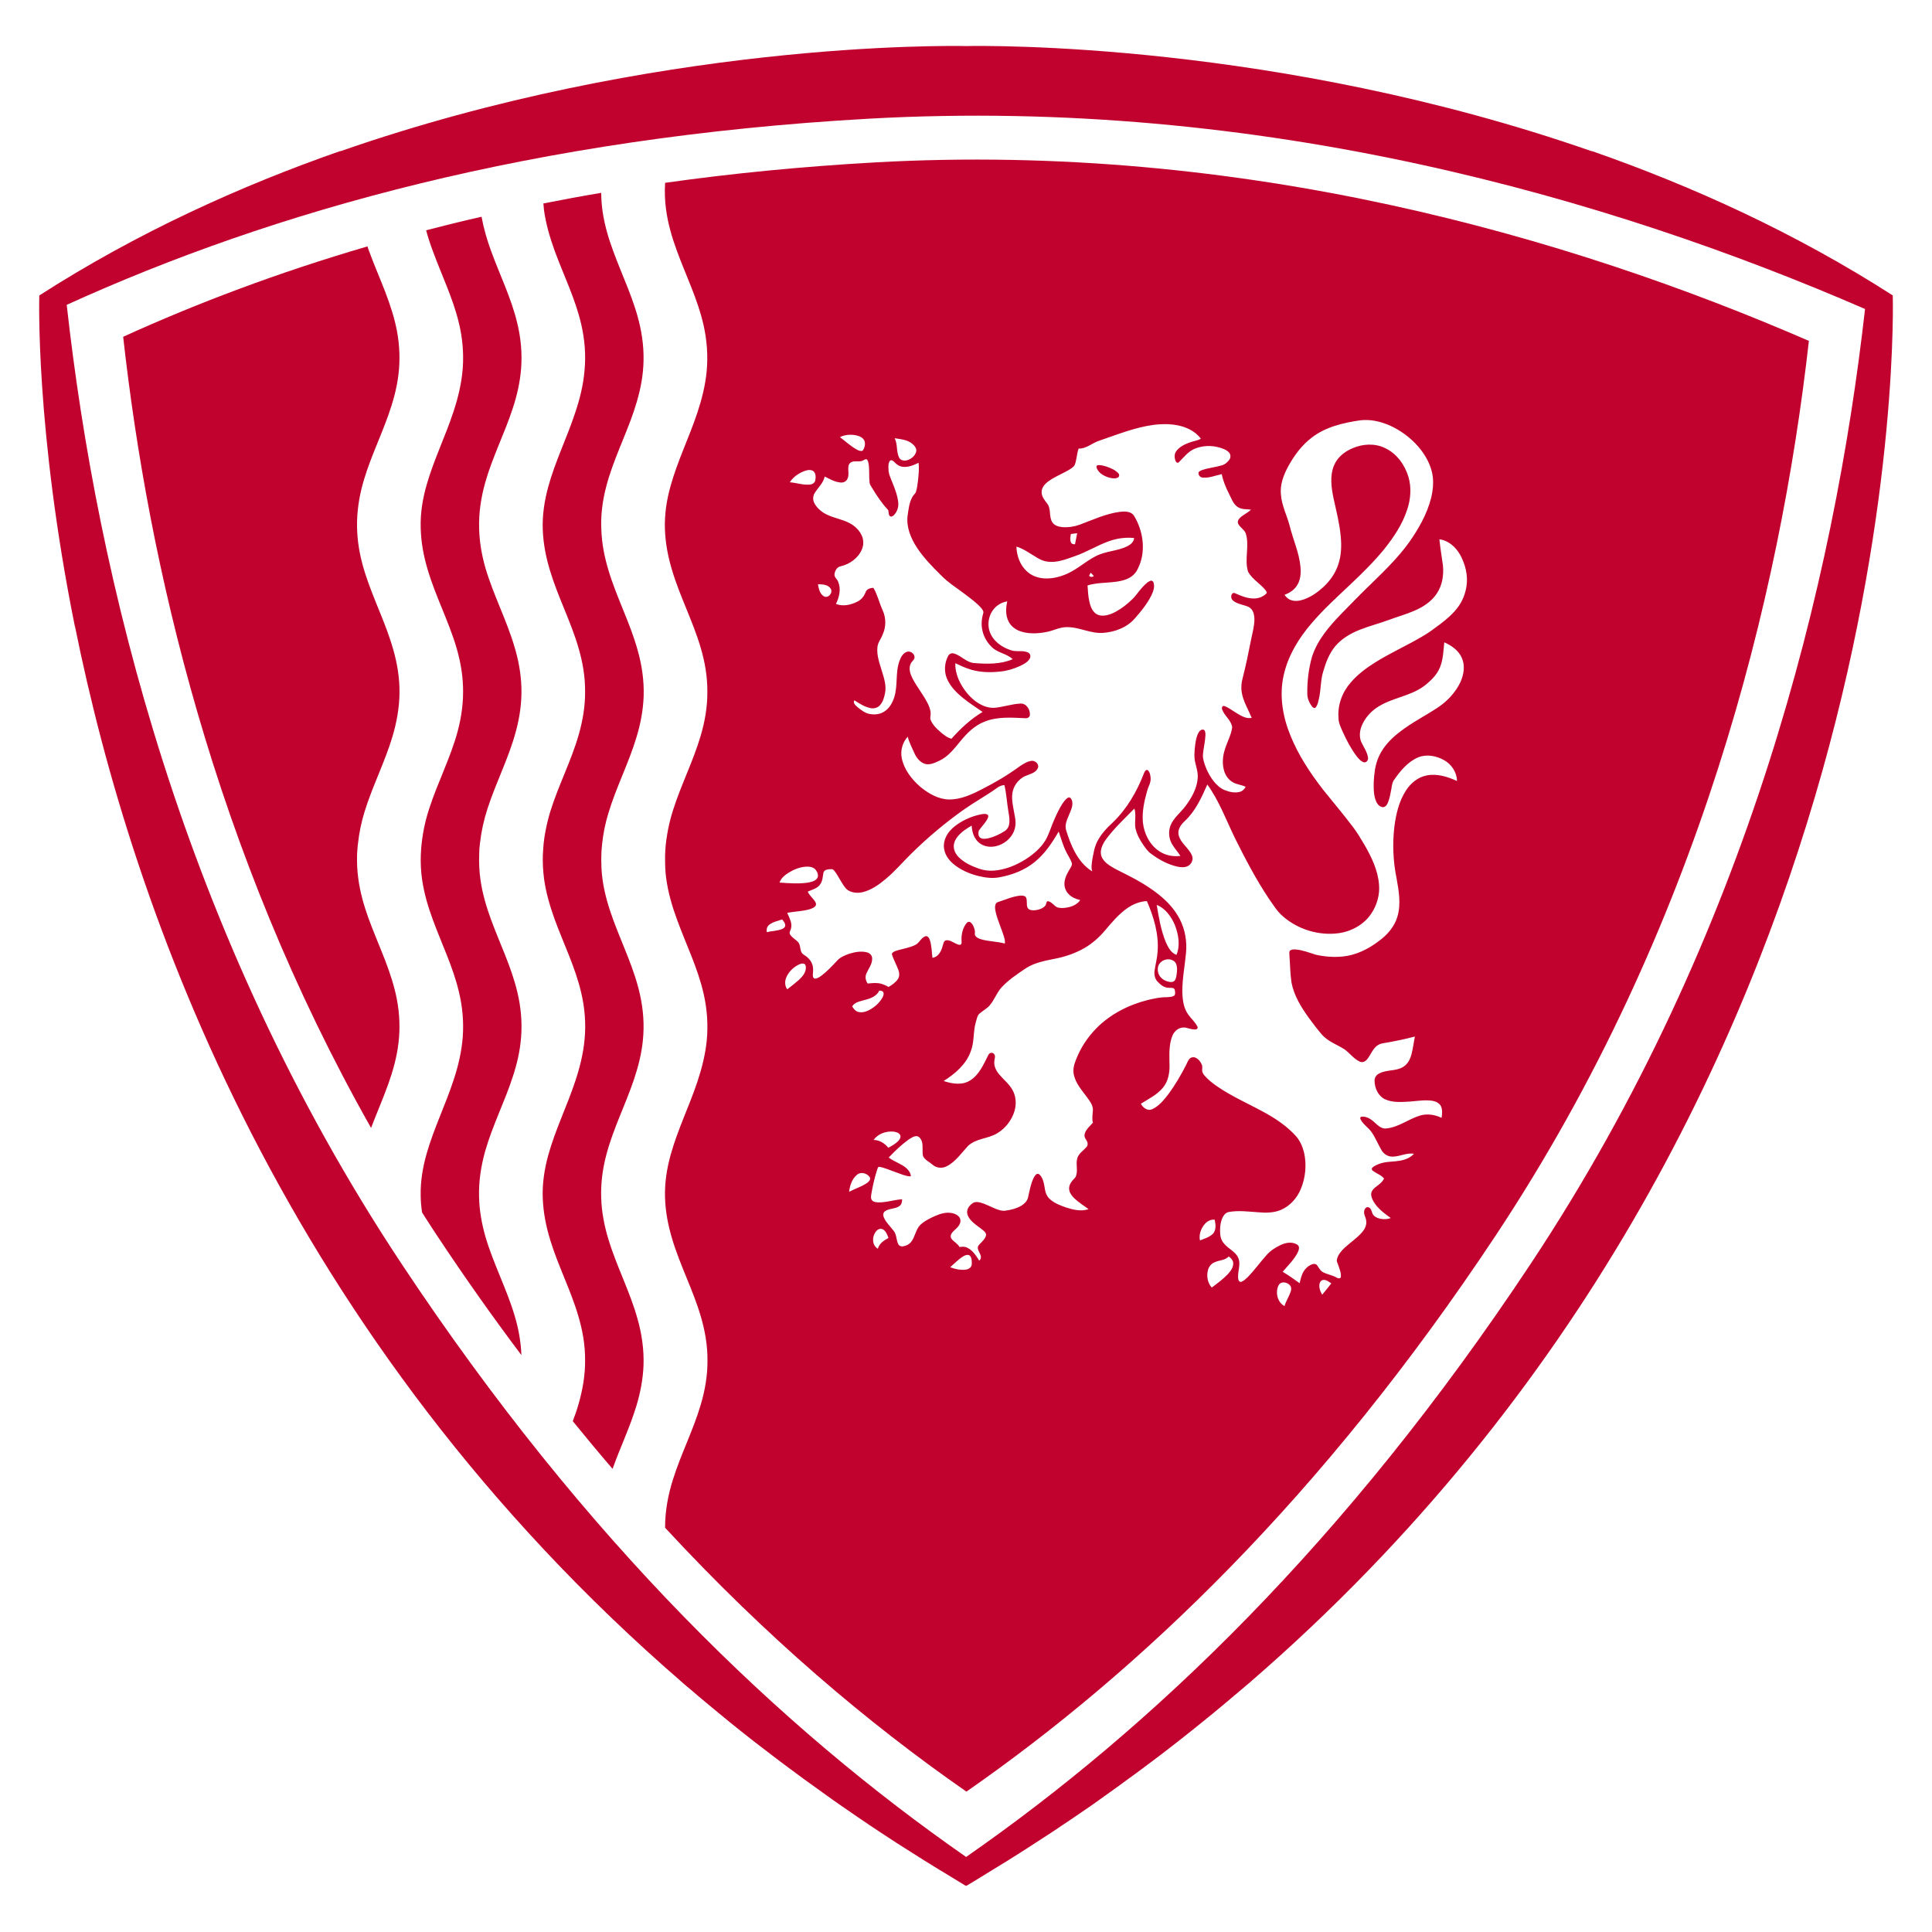 <?xml version="1.0" encoding="utf-8"?>
<!-- Generator: Adobe Illustrator 16.0.0, SVG Export Plug-In . SVG Version: 6.00 Build 0)  -->
<!DOCTYPE svg PUBLIC "-//W3C//DTD SVG 1.1//EN" "http://www.w3.org/Graphics/SVG/1.1/DTD/svg11.dtd">
<svg version="1.1" id="Calque_1" xmlns="http://www.w3.org/2000/svg" xmlns:xlink="http://www.w3.org/1999/xlink" x="0px" y="0px"
	 width="32px" height="32px" viewBox="0 0 32 32" enable-background="new 0 0 32 32" xml:space="preserve">
<g>
	<path fill="#C2022E" d="M31.35,4.893c-1.61-1.034-3.317-1.81-4.986-2.392c0,0.001,0,0.003,0,0.004
		C21.144,0.684,16.3,0.757,16.001,0.763c-0.299-0.006-5.143-0.079-10.363,1.742c0-0.001,0-0.002,0-0.004
		C3.969,3.083,2.262,3.859,0.652,4.893c0,0,0,0.001,0,0.003c0,0-0.001,0-0.001,0c0,0-0.07,2.212,0.589,5.479
		c0.001,0,0.001-0.001,0.002-0.001c0.963,4.774,3.484,11.803,10.055,17.489c0,0,0,0.001-0.001,0.001
		c0.042,0.037,0.087,0.072,0.13,0.109c0.091,0.079,0.183,0.157,0.275,0.233c0.071,0.059,0.142,0.119,0.214,0.177
		c0.116,0.097,0.233,0.191,0.352,0.286c0.073,0.059,0.148,0.118,0.223,0.176c0.091,0.07,0.183,0.141,0.275,0.211
		c0.105,0.081,0.212,0.161,0.32,0.241c0.079,0.059,0.158,0.117,0.237,0.175c0.122,0.089,0.246,0.178,0.37,0.266
		c0.079,0.057,0.158,0.114,0.239,0.169c0.094,0.065,0.188,0.13,0.283,0.195c0.117,0.079,0.235,0.16,0.354,0.238
		c0.096,0.063,0.192,0.126,0.289,0.189c0.08,0.051,0.16,0.102,0.24,0.152c0.144,0.092,0.29,0.184,0.437,0.273
		c0.071,0.043,0.143,0.087,0.216,0.131c0.078,0.048,0.154,0.095,0.234,0.143l0.018,0.008l0,0l0,0l0.017-0.008
		c0.079-0.046,0.153-0.093,0.229-0.139c0.075-0.046,0.149-0.092,0.224-0.138c0.145-0.087,0.288-0.176,0.43-0.267
		c0.081-0.053,0.164-0.104,0.244-0.157c0.098-0.063,0.193-0.125,0.289-0.188c0.117-0.079,0.233-0.157,0.35-0.235
		c0.097-0.065,0.192-0.132,0.289-0.198c0.079-0.056,0.158-0.111,0.237-0.169c0.124-0.088,0.247-0.176,0.368-0.266
		c0.081-0.059,0.161-0.116,0.239-0.175c0.105-0.079,0.211-0.158,0.314-0.236c0.095-0.073,0.188-0.145,0.282-0.218
		c0.073-0.058,0.146-0.116,0.218-0.173c0.121-0.096,0.24-0.193,0.359-0.29c0.068-0.057,0.136-0.112,0.202-0.168
		c0.104-0.087,0.208-0.175,0.311-0.262c0.033-0.03,0.068-0.058,0.103-0.086c0,0-0.001,0-0.001-0.001
		C31.777,18.284,31.35,4.893,31.35,4.893z M6.648,20.928C3.017,15.449,1.607,9.563,1.105,5.049
		c3.422-1.556,7.737-2.771,13.284-3.083c6.521-0.364,12.294,1.324,16.502,3.152c-0.509,4.504-1.922,10.359-5.535,15.81
		c-3.065,4.624-6.294,7.701-9.354,9.829C12.942,28.628,9.713,25.552,6.648,20.928z"/>
	<g>
		<path fill="#C2022E" d="M10.659,22.607c0.008-0.257-0.029-0.513-0.099-0.76c-0.125-0.454-0.348-0.872-0.483-1.322
			c-0.067-0.219-0.112-0.45-0.119-0.679c-0.009-0.241,0.022-0.481,0.083-0.712c0.112-0.431,0.316-0.83,0.458-1.25
			c0.071-0.211,0.127-0.429,0.149-0.652c0.026-0.251,0.008-0.506-0.047-0.754c-0.094-0.43-0.292-0.829-0.443-1.24
			c-0.078-0.212-0.143-0.431-0.176-0.655c-0.011-0.074-0.018-0.149-0.021-0.226c0,0,0,0,0,0c0-0.008,0-0.019,0-0.028
			c-0.002-0.052-0.003-0.103-0.001-0.154c0-0.042,0.003-0.082,0.006-0.123c0.002-0.021,0.004-0.042,0.006-0.063
			c0.017-0.174,0.052-0.347,0.103-0.514c0.129-0.433,0.339-0.835,0.468-1.267c0.067-0.22,0.11-0.448,0.118-0.679
			c0.008-0.256-0.029-0.511-0.099-0.758c-0.125-0.454-0.348-0.872-0.483-1.323c-0.067-0.22-0.112-0.448-0.119-0.678
			C9.948,8.531,9.98,8.29,10.041,8.059c0.112-0.431,0.316-0.829,0.458-1.249c0.071-0.212,0.127-0.43,0.149-0.652
			c0.026-0.253,0.008-0.507-0.047-0.755c-0.094-0.431-0.292-0.828-0.443-1.241c-0.078-0.21-0.143-0.429-0.176-0.652
			C9.966,3.404,9.959,3.298,9.958,3.194C9.634,3.248,9.314,3.308,9,3.37c0.003,0.037,0.006,0.073,0.01,0.108
			c0.031,0.229,0.097,0.453,0.174,0.668c0.149,0.408,0.345,0.8,0.443,1.226c0.058,0.249,0.079,0.507,0.055,0.76
			C9.662,6.375,9.603,6.612,9.525,6.841C9.39,7.251,9.197,7.64,9.082,8.057C9.018,8.291,8.98,8.534,8.99,8.777
			c0.009,0.234,0.055,0.465,0.124,0.687c0.13,0.429,0.34,0.829,0.465,1.258c0.071,0.238,0.114,0.485,0.112,0.733
			c0.002,0.244-0.04,0.486-0.107,0.719c-0.126,0.438-0.339,0.842-0.472,1.276c-0.037,0.122-0.066,0.25-0.088,0.376l0,0
			c-0.008,0.05-0.015,0.1-0.02,0.149C9.002,14.003,9,14.027,8.998,14.053c-0.003,0.037-0.005,0.073-0.007,0.111
			c-0.001,0.063-0.001,0.129,0.002,0.194l0,0c0.004,0.064,0.01,0.132,0.018,0.197c0.031,0.228,0.097,0.451,0.174,0.667
			c0.149,0.408,0.345,0.801,0.443,1.227c0.058,0.248,0.079,0.506,0.055,0.76c-0.021,0.242-0.081,0.478-0.158,0.708
			c-0.136,0.409-0.329,0.799-0.444,1.215c-0.064,0.233-0.102,0.479-0.091,0.721c0.009,0.233,0.055,0.463,0.124,0.687
			c0.13,0.428,0.34,0.829,0.465,1.259c0.071,0.237,0.114,0.483,0.112,0.732c0.002,0.245-0.04,0.486-0.107,0.719
			c-0.027,0.099-0.061,0.194-0.097,0.289c0.22,0.271,0.439,0.534,0.659,0.79c0.125-0.351,0.287-0.687,0.395-1.044
			C10.607,23.065,10.651,22.837,10.659,22.607z"/>
		<path fill="#C2022E" d="M6.6,17.276c0.029-0.239,0.019-0.481-0.025-0.716c-0.042-0.221-0.112-0.435-0.193-0.646
			c-0.092-0.24-0.196-0.475-0.283-0.717c-0.075-0.21-0.136-0.427-0.165-0.648c-0.018-0.128-0.023-0.259-0.02-0.388
			c0.001-0.036,0.004-0.073,0.007-0.108C5.923,14.027,5.925,14,5.929,13.975c0.019-0.179,0.056-0.357,0.109-0.529
			c0.13-0.424,0.334-0.817,0.461-1.241c0.071-0.237,0.116-0.484,0.118-0.733c0.002-0.239-0.036-0.477-0.102-0.708
			C6.394,10.331,6.185,9.928,6.049,9.5C5.978,9.279,5.929,9.05,5.917,8.817c-0.014-0.242,0.013-0.484,0.07-0.718
			C6.09,7.677,6.287,7.285,6.432,6.876C6.51,6.657,6.573,6.431,6.6,6.2c0.029-0.238,0.019-0.481-0.025-0.717
			C6.533,5.262,6.462,5.048,6.382,4.838C6.29,4.599,6.186,4.362,6.099,4.121c-0.004-0.014-0.008-0.026-0.012-0.04
			C4.604,4.514,3.261,5.023,2.04,5.578c0.417,3.747,1.501,8.499,4.106,13.104c0.093-0.244,0.198-0.483,0.286-0.729
			C6.51,17.733,6.573,17.508,6.6,17.276z"/>
		<path fill="#C2022E" d="M8.042,20.489c-0.062-0.215-0.102-0.438-0.107-0.659c-0.008-0.256,0.031-0.513,0.1-0.759
			c0.119-0.422,0.321-0.814,0.457-1.233c0.071-0.214,0.122-0.433,0.139-0.658c0.02-0.254-0.004-0.509-0.064-0.755
			c-0.099-0.415-0.29-0.799-0.435-1.197c-0.078-0.212-0.142-0.431-0.174-0.656c-0.01-0.071-0.017-0.142-0.02-0.214
			c0-0.001,0-0.002,0-0.004c-0.003-0.065-0.004-0.13-0.001-0.197c0-0.035,0.002-0.07,0.004-0.106
			c0.003-0.028,0.006-0.059,0.009-0.087c0.022-0.194,0.064-0.384,0.124-0.568c0.138-0.43,0.349-0.833,0.467-1.269
			c0.067-0.242,0.103-0.492,0.095-0.743c-0.007-0.228-0.049-0.455-0.115-0.673C8.39,10.268,8.173,9.856,8.042,9.413
			C7.98,9.198,7.941,8.977,7.936,8.754c-0.008-0.256,0.031-0.512,0.1-0.758c0.119-0.423,0.321-0.816,0.457-1.233
			C8.563,6.55,8.614,6.329,8.631,6.105c0.02-0.254-0.004-0.509-0.064-0.755c-0.099-0.415-0.29-0.799-0.435-1.198
			C8.065,3.969,8.011,3.781,7.976,3.59C7.664,3.66,7.358,3.736,7.058,3.814c0.031,0.115,0.068,0.231,0.111,0.344
			C7.313,4.552,7.5,4.933,7.599,5.343c0.06,0.245,0.084,0.498,0.066,0.75C7.647,6.339,7.59,6.579,7.513,6.812
			C7.38,7.221,7.188,7.608,7.069,8.022C7.001,8.255,6.961,8.498,6.968,8.741c0.005,0.236,0.048,0.47,0.116,0.695
			c0.13,0.44,0.346,0.85,0.476,1.29c0.061,0.209,0.102,0.427,0.109,0.647c0.009,0.248-0.024,0.497-0.088,0.737
			c-0.118,0.44-0.331,0.847-0.471,1.28c-0.047,0.142-0.083,0.288-0.107,0.436h0.001c-0.008,0.044-0.014,0.09-0.019,0.136
			c-0.004,0.028-0.007,0.059-0.009,0.089c-0.002,0.035-0.005,0.068-0.006,0.103c-0.002,0.067-0.003,0.135,0.001,0.204
			c0.004,0.07,0.009,0.139,0.02,0.209c0.033,0.228,0.098,0.45,0.178,0.666c0.144,0.395,0.332,0.776,0.43,1.187
			c0.06,0.244,0.084,0.498,0.066,0.75c-0.018,0.245-0.075,0.487-0.152,0.718c-0.133,0.409-0.325,0.796-0.444,1.211
			c-0.067,0.232-0.108,0.476-0.101,0.718c0.001,0.09,0.01,0.178,0.023,0.266c0.08,0.126,0.162,0.252,0.244,0.377
			c0.463,0.699,0.93,1.359,1.401,1.985c-0.008-0.224-0.049-0.445-0.114-0.66C8.39,21.345,8.173,20.932,8.042,20.489z"/>
		<path fill="#C2022E" d="M18.329,7.729c-0.049-0.014-0.102-0.033-0.153-0.022c-0.025,0.009-0.012,0.04-0.006,0.058
			c0.039,0.081,0.127,0.125,0.209,0.148c0.045,0.01,0.097,0.02,0.139-0.005c0.026-0.017,0.023-0.053,0.003-0.071
			C18.47,7.782,18.398,7.753,18.329,7.729z"/>
		<path fill="#C2022E" d="M14.49,2.69c-1.22,0.069-2.376,0.183-3.474,0.338c-0.008,0.147-0.005,0.295,0.016,0.441
			c0.031,0.235,0.098,0.465,0.18,0.687c0.149,0.409,0.345,0.802,0.441,1.229c0.057,0.252,0.076,0.513,0.051,0.771
			c-0.023,0.233-0.081,0.461-0.155,0.684c-0.136,0.407-0.327,0.795-0.442,1.208c-0.065,0.232-0.102,0.471-0.094,0.711
			c0.007,0.233,0.051,0.462,0.118,0.684c0.131,0.439,0.346,0.847,0.475,1.286c0.069,0.235,0.112,0.479,0.11,0.727
			c0.002,0.247-0.04,0.491-0.11,0.728c-0.124,0.424-0.328,0.819-0.46,1.24c-0.042,0.13-0.074,0.267-0.097,0.404c0,0,0,0,0.001,0
			c-0.021,0.113-0.031,0.226-0.034,0.341c0,0.02,0,0.04,0,0.06c0,0.106,0.003,0.212,0.018,0.316c0.031,0.236,0.098,0.465,0.18,0.688
			c0.149,0.409,0.345,0.803,0.441,1.23c0.057,0.251,0.076,0.512,0.051,0.77c-0.023,0.231-0.081,0.461-0.155,0.684
			c-0.136,0.406-0.327,0.794-0.442,1.207c-0.065,0.232-0.102,0.472-0.094,0.713c0.007,0.231,0.051,0.461,0.118,0.683
			c0.131,0.439,0.346,0.846,0.475,1.286c0.069,0.235,0.112,0.48,0.11,0.726c0.002,0.247-0.04,0.492-0.11,0.729
			c-0.124,0.424-0.328,0.818-0.46,1.239c-0.083,0.26-0.133,0.53-0.132,0.804c1.676,1.813,3.358,3.236,4.991,4.371
			c2.868-1.996,5.894-4.879,8.767-9.212c3.386-5.109,4.71-10.595,5.187-14.817C26.011,3.931,20.601,2.348,14.49,2.69z M17.135,9.211
			c0.063,0.041,0.131,0.08,0.207,0.09c0.16,0.026,0.315-0.038,0.463-0.09c0.196-0.067,0.373-0.181,0.569-0.249
			c0.131-0.046,0.271-0.065,0.41-0.051c-0.003,0.059-0.05,0.103-0.098,0.129c-0.171,0.092-0.376,0.083-0.546,0.177
			c-0.16,0.083-0.294,0.208-0.459,0.283c-0.12,0.055-0.252,0.088-0.386,0.08c-0.103-0.006-0.206-0.043-0.282-0.113
			c-0.117-0.102-0.173-0.26-0.178-0.413C16.945,9.084,17.038,9.155,17.135,9.211z M17.737,8.845
			c0.034-0.006,0.068-0.009,0.104-0.013c-0.012,0.061-0.022,0.122-0.036,0.183c-0.026,0-0.056-0.004-0.066-0.03
			C17.719,8.94,17.729,8.891,17.737,8.845z M18.117,9.544c-0.025,0.015-0.057,0.017-0.077-0.007
			c0.007-0.017,0.015-0.035,0.025-0.051C18.085,9.505,18.104,9.522,18.117,9.544z M16.542,10.015
			c0.042-0.029,0.091-0.045,0.141-0.055c-0.024,0.111-0.031,0.231,0.023,0.335c0.042,0.086,0.129,0.144,0.22,0.169
			c0.139,0.04,0.285,0.029,0.424,0c0.102-0.021,0.197-0.073,0.303-0.076c0.209-0.01,0.4,0.107,0.61,0.095
			c0.202-0.013,0.41-0.09,0.542-0.25c0.1-0.113,0.195-0.232,0.264-0.368c0.03-0.064,0.06-0.138,0.039-0.209
			c-0.005-0.026-0.031-0.048-0.058-0.034c-0.053,0.021-0.091,0.066-0.13,0.107c-0.061,0.065-0.107,0.143-0.173,0.203
			c-0.076,0.074-0.16,0.139-0.252,0.192c-0.064,0.036-0.135,0.067-0.211,0.072c-0.056,0.005-0.116-0.009-0.155-0.051
			c-0.051-0.05-0.073-0.121-0.087-0.188c-0.02-0.086-0.022-0.174-0.029-0.26c0.208-0.067,0.435-0.025,0.641-0.102
			c0.083-0.031,0.155-0.092,0.192-0.175c0.14-0.276,0.094-0.62-0.064-0.879c-0.05-0.074-0.15-0.072-0.229-0.064
			c-0.234,0.03-0.449,0.131-0.668,0.213c-0.092,0.033-0.191,0.048-0.288,0.041c-0.063-0.006-0.134-0.026-0.169-0.083
			c-0.057-0.093-0.015-0.216-0.081-0.305c-0.042-0.054-0.09-0.111-0.094-0.181c-0.006-0.072,0.041-0.134,0.094-0.176
			c0.101-0.08,0.221-0.127,0.332-0.188c0.043-0.026,0.091-0.05,0.12-0.093c0.036-0.088,0.034-0.186,0.066-0.275
			c0.125,0.005,0.223-0.091,0.337-0.129c0.301-0.102,0.597-0.224,0.913-0.265c0.201-0.023,0.417-0.016,0.599,0.082
			c0.069,0.036,0.13,0.086,0.176,0.148c-0.06,0.036-0.136,0.041-0.2,0.068c-0.078,0.029-0.156,0.07-0.207,0.138
			c-0.036,0.047-0.033,0.112-0.01,0.166c0.006,0.019,0.033,0.038,0.051,0.019c0.08-0.078,0.151-0.174,0.256-0.221
			c0.132-0.057,0.283-0.063,0.42-0.023c0.057,0.018,0.119,0.038,0.159,0.085c0.026,0.03,0.027,0.078,0.006,0.111
			c-0.032,0.048-0.079,0.087-0.134,0.1c-0.104,0.031-0.211,0.04-0.313,0.074c-0.026,0.01-0.056,0.019-0.067,0.044
			c-0.006,0.045,0.031,0.084,0.076,0.084c0.105,0.008,0.205-0.036,0.309-0.058c0.021,0.11,0.065,0.216,0.116,0.317
			c0.041,0.078,0.068,0.17,0.143,0.224c0.064,0.047,0.148,0.038,0.225,0.047c-0.057,0.06-0.141,0.087-0.194,0.149
			c-0.021,0.023-0.032,0.06-0.016,0.088c0.03,0.059,0.098,0.092,0.123,0.155C20.7,9.04,20.607,9.263,20.672,9.47
			c0.071,0.128,0.209,0.2,0.296,0.314c0.008,0.014,0.021,0.033,0.007,0.046c-0.053,0.054-0.13,0.083-0.205,0.083
			c-0.106,0.001-0.208-0.04-0.304-0.083c-0.015-0.007-0.033-0.015-0.049-0.003c-0.034,0.027-0.031,0.088,0.002,0.117
			c0.045,0.041,0.106,0.058,0.163,0.075c0.049,0.015,0.104,0.026,0.141,0.066c0.041,0.043,0.051,0.105,0.054,0.163
			c0.001,0.124-0.035,0.24-0.058,0.36c-0.041,0.208-0.083,0.412-0.135,0.617c-0.022,0.078-0.03,0.158-0.018,0.238
			c0.024,0.153,0.108,0.285,0.166,0.427c-0.089,0.019-0.17-0.031-0.244-0.075c-0.069-0.04-0.133-0.094-0.21-0.121
			c-0.033-0.011-0.047,0.031-0.036,0.056c0.038,0.109,0.152,0.178,0.167,0.297c-0.018,0.132-0.088,0.25-0.125,0.378
			c-0.035,0.113-0.043,0.238-0.005,0.354c0.024,0.074,0.074,0.141,0.143,0.179c0.065,0.037,0.144,0.041,0.21,0.074
			c-0.019,0.039-0.052,0.071-0.094,0.083c-0.084,0.023-0.174,0.004-0.254-0.029c-0.072-0.027-0.129-0.084-0.178-0.142
			c-0.074-0.093-0.128-0.201-0.162-0.315c-0.013-0.045-0.025-0.092-0.019-0.139c0.01-0.104,0.036-0.207,0.041-0.312
			c0-0.03,0-0.064-0.021-0.087c-0.035-0.02-0.073,0.008-0.09,0.038c-0.039,0.065-0.05,0.142-0.06,0.216
			c-0.011,0.094-0.021,0.193,0.003,0.289c0.02,0.085,0.049,0.174,0.039,0.264c-0.015,0.167-0.101,0.316-0.197,0.447
			c-0.083,0.114-0.204,0.2-0.255,0.334c-0.035,0.096-0.025,0.21,0.026,0.299c0.04,0.072,0.098,0.13,0.14,0.199
			c-0.121,0.015-0.248-0.009-0.35-0.078c-0.159-0.105-0.252-0.292-0.271-0.478c-0.016-0.176,0.022-0.351,0.07-0.519
			c0.018-0.072,0.065-0.139,0.058-0.216c-0.004-0.045-0.011-0.096-0.046-0.129c-0.034-0.019-0.055,0.027-0.065,0.052
			c-0.116,0.301-0.281,0.588-0.516,0.814c-0.098,0.09-0.192,0.19-0.255,0.311c-0.05,0.096-0.065,0.202-0.085,0.309
			c-0.007,0.062-0.022,0.128,0,0.19c-0.126-0.076-0.219-0.194-0.288-0.321c-0.063-0.116-0.108-0.241-0.146-0.367
			c-0.009-0.032-0.009-0.068-0.002-0.103c0.021-0.101,0.081-0.188,0.103-0.288c0.009-0.047,0.006-0.1-0.027-0.136
			c-0.016-0.018-0.041-0.009-0.057,0.004c-0.033,0.026-0.059,0.062-0.082,0.097c-0.049,0.079-0.09,0.164-0.127,0.249
			c-0.053,0.116-0.085,0.24-0.149,0.35c-0.081,0.132-0.201,0.233-0.329,0.315c-0.158,0.099-0.337,0.173-0.524,0.187
			c-0.087,0.007-0.173-0.005-0.253-0.034c-0.111-0.039-0.222-0.089-0.31-0.169c-0.053-0.047-0.097-0.11-0.102-0.185
			c-0.005-0.065,0.024-0.128,0.065-0.178c0.063-0.076,0.146-0.131,0.231-0.179c0.005,0.092,0.031,0.19,0.097,0.26
			c0.065,0.07,0.166,0.099,0.26,0.088c0.168-0.019,0.324-0.146,0.361-0.313c0.025-0.104-0.009-0.207-0.025-0.309
			c-0.021-0.113-0.041-0.232,0.002-0.342c0.039-0.1,0.122-0.184,0.225-0.218c0.066-0.026,0.148-0.049,0.177-0.121
			c0.025-0.064-0.045-0.125-0.106-0.118c-0.07,0.008-0.13,0.049-0.189,0.086c-0.198,0.145-0.408,0.271-0.627,0.381
			c-0.171,0.089-0.353,0.174-0.549,0.173c-0.18-0.004-0.342-0.099-0.477-0.21c-0.144-0.125-0.269-0.286-0.307-0.475
			c-0.026-0.127,0.013-0.262,0.099-0.355c0.023,0.094,0.07,0.183,0.11,0.272c0.034,0.078,0.093,0.153,0.178,0.179
			c0.083,0.022,0.166-0.021,0.24-0.055c0.145-0.069,0.243-0.199,0.343-0.32c0.11-0.135,0.239-0.265,0.406-0.327
			c0.214-0.085,0.448-0.065,0.672-0.055c0.033,0.004,0.069-0.016,0.074-0.052c0.008-0.087-0.055-0.193-0.151-0.191
			c-0.15,0.006-0.294,0.06-0.444,0.071c-0.176,0.003-0.331-0.108-0.44-0.237c-0.117-0.141-0.205-0.316-0.2-0.502
			c0.087,0.041,0.173,0.081,0.265,0.108c0.157,0.045,0.324,0.048,0.485,0.029c0.113-0.011,0.225-0.046,0.328-0.094
			c0.057-0.028,0.117-0.059,0.152-0.114c0.022-0.034,0.017-0.084-0.021-0.104c-0.092-0.047-0.197-0.006-0.291-0.041
			c-0.153-0.05-0.301-0.157-0.351-0.315C16.339,10.296,16.399,10.105,16.542,10.015z M15.11,7.35
			c0.038,0.033,0.079,0.08,0.064,0.133c-0.017,0.063-0.072,0.111-0.131,0.134c-0.052,0.021-0.124,0.017-0.151-0.038
			c-0.05-0.101-0.021-0.221-0.074-0.321C14.918,7.275,15.029,7.282,15.11,7.35z M14.182,7.211c0.053,0.011,0.111,0.037,0.135,0.088
			c0.021,0.054,0.005,0.117-0.028,0.164c-0.029,0.016-0.062,0-0.089-0.012c-0.105-0.056-0.193-0.139-0.288-0.211
			C13.994,7.199,14.092,7.192,14.182,7.211z M13.922,7.992c0.046,0.005,0.095-0.016,0.114-0.061c0.036-0.07,0-0.151,0.021-0.225
			c0.012-0.037,0.048-0.061,0.087-0.063c0.052-0.006,0.112,0.009,0.16-0.021c0.017-0.008,0.039-0.027,0.057-0.009
			c0.017,0.02,0.021,0.045,0.026,0.069c0.016,0.104,0.004,0.209,0.016,0.313c0.002,0.028,0.02,0.05,0.034,0.074
			c0.076,0.128,0.159,0.253,0.259,0.363c0.036,0.027,0.009,0.083,0.042,0.115c0.02,0.021,0.051,0.002,0.067-0.014
			c0.055-0.056,0.083-0.138,0.072-0.216c-0.012-0.112-0.054-0.219-0.096-0.324c-0.027-0.071-0.064-0.141-0.065-0.219
			c-0.001-0.047-0.006-0.099,0.022-0.14c0.025-0.027,0.059,0.003,0.079,0.022c0.036,0.041,0.085,0.071,0.139,0.076
			c0.091,0.01,0.178-0.028,0.259-0.067c0.011,0.097,0,0.192-0.009,0.287c-0.008,0.065-0.016,0.132-0.035,0.194
			c-0.01,0.033-0.042,0.051-0.058,0.083c-0.054,0.094-0.064,0.204-0.08,0.309c-0.025,0.19,0.052,0.377,0.156,0.535
			c0.111,0.168,0.253,0.313,0.397,0.455c0.122,0.127,0.273,0.217,0.411,0.324c0.088,0.067,0.178,0.133,0.252,0.215
			c0.021,0.026,0.05,0.06,0.035,0.096c-0.027,0.092-0.034,0.191-0.011,0.286c0.024,0.108,0.086,0.206,0.166,0.28
			c0.098,0.087,0.239,0.099,0.335,0.189c-0.199,0.086-0.421,0.081-0.631,0.065c-0.134-0.006-0.221-0.126-0.346-0.16
			c-0.037-0.011-0.076,0.009-0.093,0.042c-0.061,0.115-0.069,0.254-0.021,0.373c0.058,0.137,0.167,0.243,0.28,0.333
			c0.1,0.08,0.207,0.148,0.312,0.221c-0.197,0.117-0.364,0.274-0.516,0.444c-0.074-0.02-0.133-0.069-0.189-0.118
			c-0.062-0.054-0.121-0.113-0.154-0.19c-0.018-0.036,0.001-0.076-0.001-0.114c-0.004-0.066-0.03-0.13-0.062-0.188
			c-0.072-0.135-0.17-0.255-0.24-0.391c-0.036-0.072-0.066-0.16-0.031-0.237c0.013-0.036,0.049-0.058,0.063-0.093
			c0.018-0.068-0.061-0.131-0.124-0.109c-0.063,0.021-0.098,0.084-0.12,0.144c-0.075,0.195-0.026,0.412-0.09,0.61
			c-0.029,0.09-0.078,0.178-0.158,0.231c-0.067,0.047-0.153,0.06-0.232,0.047c-0.087-0.009-0.159-0.067-0.224-0.121
			c-0.029-0.026-0.074-0.067-0.045-0.107c0.081,0.052,0.163,0.105,0.258,0.127c0.056,0.014,0.118,0.001,0.159-0.04
			c0.053-0.054,0.074-0.128,0.089-0.201c0.027-0.125-0.014-0.25-0.05-0.368c-0.039-0.131-0.09-0.262-0.075-0.4
			c0.007-0.078,0.062-0.139,0.087-0.209c0.056-0.124,0.058-0.268,0.003-0.392c-0.058-0.124-0.086-0.261-0.156-0.38
			c-0.053,0-0.113,0.019-0.131,0.074c-0.026,0.069-0.076,0.129-0.144,0.158c-0.105,0.052-0.233,0.079-0.346,0.034
			c0.056-0.111,0.087-0.25,0.036-0.368c-0.015-0.045-0.068-0.073-0.06-0.126c0.007-0.055,0.041-0.117,0.099-0.129
			c0.152-0.034,0.294-0.135,0.355-0.281c0.03-0.071,0.03-0.154,0-0.223c-0.04-0.091-0.115-0.164-0.201-0.21
			c-0.125-0.067-0.269-0.085-0.394-0.15c-0.08-0.041-0.152-0.104-0.194-0.185c-0.026-0.05-0.024-0.113,0.005-0.162
			c0.056-0.092,0.144-0.166,0.168-0.276C13.744,7.935,13.828,7.984,13.922,7.992z M13.648,9.878c-0.071-0.04-0.087-0.129-0.1-0.201
			c0.073,0.002,0.163,0.003,0.209,0.07C13.803,9.813,13.722,9.916,13.648,9.878z M13.313,7.806c0.049-0.019,0.11-0.035,0.158-0.003
			c0.044,0.036,0.042,0.1,0.033,0.149c-0.006,0.045-0.049,0.071-0.091,0.074c-0.113,0.011-0.22-0.03-0.331-0.038
			C13.135,7.904,13.22,7.843,13.313,7.806z M13.06,14.456c0.086-0.054,0.183-0.093,0.285-0.101c0.059-0.004,0.128,0.004,0.168,0.055
			c0.029,0.039,0.052,0.098,0.019,0.142c-0.041,0.048-0.106,0.059-0.165,0.069c-0.151,0.02-0.304,0.008-0.455-0.003
			C12.936,14.544,12.999,14.495,13.06,14.456z M12.95,15.389c-0.08,0.032-0.168,0.029-0.249,0.051
			c-0.008-0.04-0.001-0.086,0.031-0.115c0.062-0.056,0.146-0.069,0.223-0.096c0.024,0.03,0.053,0.062,0.051,0.102
			C13.003,15.36,12.975,15.38,12.95,15.389z M13.347,16.041c-0.006,0.08-0.063,0.141-0.119,0.193
			c-0.061,0.054-0.125,0.103-0.189,0.152c-0.042-0.057-0.043-0.136-0.014-0.2c0.037-0.085,0.105-0.156,0.188-0.2
			c0.032-0.018,0.072-0.036,0.108-0.021C13.348,15.979,13.348,16.013,13.347,16.041z M13.607,16.159
			c-0.032,0.023-0.067,0.049-0.107,0.05c-0.033-0.001-0.039-0.042-0.037-0.068c0.006-0.058,0.011-0.119-0.012-0.175
			c-0.024-0.068-0.081-0.119-0.142-0.156c-0.072-0.045-0.037-0.15-0.092-0.208c-0.041-0.044-0.099-0.072-0.131-0.124
			c-0.022-0.035,0.012-0.07,0.017-0.105c0.021-0.09-0.031-0.173-0.064-0.254c0.125-0.024,0.255-0.024,0.378-0.061
			c0.033-0.013,0.07-0.024,0.091-0.054c0.014-0.021,0.007-0.046-0.004-0.065c-0.035-0.061-0.098-0.104-0.125-0.171
			c0.073-0.034,0.164-0.051,0.21-0.127c0.037-0.056,0.038-0.124,0.05-0.187c0.014-0.055,0.083-0.056,0.128-0.058
			c0.025-0.005,0.044,0.016,0.058,0.034c0.07,0.093,0.115,0.206,0.193,0.294c0.072,0.064,0.179,0.074,0.271,0.053
			c0.145-0.036,0.27-0.125,0.382-0.219c0.155-0.129,0.284-0.283,0.428-0.424c0.27-0.265,0.561-0.51,0.87-0.728
			c0.18-0.126,0.372-0.231,0.55-0.359c0.034-0.025,0.074-0.041,0.117-0.044c0.033,0.139,0.041,0.284,0.064,0.426
			c0.014,0.079,0.03,0.162,0.011,0.242c-0.011,0.039-0.036,0.073-0.071,0.095c-0.084,0.053-0.175,0.096-0.271,0.119
			c-0.044,0.008-0.093,0.017-0.133-0.009c-0.036-0.028-0.034-0.08-0.024-0.118c0.047-0.07,0.112-0.128,0.148-0.205
			c0.01-0.02,0.016-0.052-0.009-0.063c-0.03-0.015-0.065-0.008-0.098-0.003c-0.138,0.027-0.271,0.082-0.388,0.161
			c-0.065,0.043-0.126,0.097-0.169,0.164c-0.051,0.078-0.077,0.175-0.055,0.267c0.02,0.095,0.082,0.174,0.154,0.234
			c0.117,0.097,0.26,0.158,0.404,0.195c0.121,0.03,0.25,0.047,0.373,0.019c0.204-0.039,0.404-0.117,0.566-0.25
			c0.169-0.137,0.29-0.319,0.397-0.504c0.04,0.116,0.073,0.236,0.129,0.345c0.028,0.058,0.067,0.111,0.088,0.173
			c0.009,0.029-0.006,0.058-0.021,0.083c-0.043,0.07-0.087,0.145-0.098,0.227c-0.012,0.075,0.013,0.153,0.065,0.206
			c0.051,0.056,0.122,0.083,0.194,0.102c-0.063,0.09-0.175,0.122-0.278,0.13c-0.05,0.001-0.106,0.001-0.144-0.039
			c-0.035-0.028-0.069-0.07-0.118-0.074c-0.028,0.014-0.02,0.053-0.038,0.074c-0.043,0.05-0.111,0.07-0.175,0.077
			c-0.041,0.002-0.093,0-0.117-0.038c-0.029-0.055,0-0.123-0.03-0.178c-0.022-0.03-0.065-0.028-0.1-0.026
			c-0.126,0.014-0.242,0.068-0.362,0.106c-0.023,0.006-0.04,0.026-0.044,0.05c-0.012,0.043,0,0.089,0.01,0.133
			c0.032,0.129,0.089,0.251,0.129,0.379c0.012,0.041,0.025,0.082,0.018,0.125c-0.133-0.037-0.273-0.032-0.404-0.074
			c-0.031-0.01-0.066-0.026-0.086-0.056c-0.014-0.029,0-0.063-0.008-0.092c-0.012-0.048-0.03-0.098-0.071-0.13
			c-0.019-0.014-0.046-0.009-0.062,0.011c-0.066,0.078-0.091,0.189-0.086,0.291c0,0.021,0.006,0.048-0.011,0.066
			c-0.03,0.015-0.063-0.007-0.09-0.018c-0.048-0.023-0.096-0.059-0.153-0.052c-0.045,0.009-0.048,0.064-0.061,0.102
			c-0.022,0.081-0.072,0.177-0.167,0.188c-0.013-0.101-0.011-0.205-0.045-0.3c-0.011-0.03-0.035-0.067-0.071-0.057
			c-0.075,0.025-0.1,0.113-0.17,0.145c-0.086,0.042-0.183,0.059-0.275,0.084c-0.036,0.011-0.077,0.019-0.104,0.049
			c-0.011,0.012-0.004,0.027,0,0.042c0.028,0.08,0.069,0.154,0.099,0.233c0.019,0.049,0.024,0.105-0.003,0.152
			c-0.038,0.06-0.098,0.099-0.157,0.135c-0.055-0.03-0.114-0.058-0.179-0.063c-0.056-0.006-0.112,0.002-0.168,0.006
			c-0.033-0.047-0.045-0.107-0.023-0.159c0.034-0.084,0.099-0.159,0.098-0.253c0.001-0.054-0.043-0.097-0.095-0.106
			c-0.096-0.023-0.195-0.002-0.288,0.026c-0.072,0.026-0.147,0.055-0.199,0.115C13.786,15.997,13.703,16.086,13.607,16.159z
			 M14.799,18.743c0.04,0.006,0.086,0.016,0.109,0.053c0.018,0.031-0.002,0.07-0.023,0.095c-0.048,0.052-0.109,0.086-0.172,0.119
			c-0.06-0.073-0.146-0.129-0.244-0.129C14.542,18.779,14.675,18.732,14.799,18.743z M14.392,16.732
			c-0.06,0.03-0.131,0.048-0.195,0.022c-0.037-0.016-0.061-0.051-0.082-0.084c0.039-0.071,0.126-0.083,0.196-0.104
			c0.097-0.024,0.208-0.06,0.253-0.159c0.026,0.002,0.06,0.005,0.069,0.035c0.01,0.037-0.011,0.073-0.03,0.103
			C14.551,16.625,14.477,16.688,14.392,16.732z M14.366,19.59c-0.091,0.065-0.203,0.097-0.302,0.15
			c0.012-0.105,0.048-0.217,0.134-0.285c0.063-0.052,0.164-0.022,0.208,0.043C14.425,19.534,14.394,19.569,14.366,19.59z
			 M14.54,20.683c-0.107-0.062-0.098-0.222-0.016-0.303c0.026-0.025,0.07-0.037,0.103-0.016c0.049,0.031,0.07,0.088,0.089,0.141
			C14.64,20.544,14.563,20.597,14.54,20.683z M16.095,20.945c-0.005,0.049-0.053,0.078-0.097,0.084
			c-0.088,0.011-0.178-0.008-0.26-0.04c0.072-0.063,0.139-0.134,0.221-0.183c0.031-0.018,0.077-0.034,0.107-0.006
			C16.099,20.841,16.097,20.897,16.095,20.945z M17.787,17.805c0.032,0.143,0.133,0.254,0.218,0.37
			c0.044,0.062,0.097,0.126,0.097,0.208c-0.002,0.071-0.02,0.144,0,0.212c-0.049,0.057-0.111,0.105-0.134,0.179
			c-0.015,0.04,0.002,0.079,0.026,0.11c0.022,0.032,0.031,0.079,0.004,0.112c-0.051,0.059-0.124,0.103-0.152,0.179
			c-0.032,0.096,0.009,0.198-0.021,0.295c-0.009,0.037-0.042,0.058-0.064,0.086c-0.036,0.044-0.063,0.099-0.05,0.158
			c0.01,0.053,0.045,0.097,0.084,0.135c0.071,0.068,0.156,0.119,0.235,0.178c-0.123,0.043-0.257,0.01-0.377-0.029
			c-0.091-0.032-0.182-0.067-0.256-0.13c-0.053-0.043-0.081-0.109-0.091-0.177c-0.013-0.08-0.024-0.167-0.081-0.229
			c-0.014-0.017-0.039-0.027-0.059-0.013c-0.026,0.02-0.041,0.051-0.054,0.078c-0.043,0.1-0.062,0.205-0.085,0.31
			c-0.015,0.058-0.06,0.101-0.108,0.132c-0.079,0.046-0.168,0.07-0.258,0.082c-0.059,0.012-0.117-0.01-0.171-0.03
			c-0.086-0.035-0.166-0.08-0.255-0.104c-0.04-0.009-0.087-0.014-0.123,0.01c-0.045,0.03-0.084,0.075-0.092,0.129
			c-0.008,0.055,0.02,0.107,0.053,0.146c0.062,0.075,0.146,0.12,0.219,0.183c0.025,0.02,0.047,0.049,0.038,0.084
			c-0.012,0.043-0.046,0.077-0.077,0.111c-0.024,0.025-0.058,0.05-0.058,0.087c0.003,0.057,0.05,0.099,0.052,0.154
			c0,0.021-0.01,0.04-0.021,0.056c-0.015,0.002-0.018-0.016-0.024-0.024c-0.047-0.073-0.1-0.148-0.181-0.187
			c-0.041-0.021-0.085-0.018-0.128-0.011c-0.03-0.055-0.089-0.083-0.129-0.131c-0.021-0.023-0.023-0.059-0.008-0.085
			c0.034-0.063,0.107-0.094,0.138-0.162c0.022-0.042,0.019-0.099-0.017-0.131c-0.048-0.047-0.116-0.059-0.179-0.06
			c-0.098,0.003-0.189,0.043-0.276,0.085c-0.062,0.031-0.124,0.066-0.176,0.114c-0.079,0.077-0.087,0.195-0.151,0.28
			c-0.034,0.045-0.087,0.071-0.141,0.079c-0.029,0.004-0.061-0.008-0.074-0.034c-0.038-0.069-0.026-0.155-0.073-0.217
			c-0.056-0.075-0.127-0.138-0.166-0.224c-0.016-0.034-0.018-0.083,0.017-0.107c0.071-0.05,0.166-0.036,0.237-0.084
			c0.038-0.025,0.047-0.073,0.047-0.114c-0.134,0.007-0.263,0.055-0.399,0.051c-0.037-0.002-0.081-0.007-0.104-0.04
			c-0.022-0.036-0.009-0.079-0.004-0.115c0.022-0.129,0.052-0.256,0.092-0.382c0.008-0.019,0.01-0.041,0.027-0.052
			c0.045,0.002,0.089,0.021,0.132,0.034c0.09,0.032,0.178,0.067,0.27,0.099c0.042,0.012,0.086,0.029,0.13,0.024
			c-0.001-0.055-0.037-0.101-0.075-0.136c-0.086-0.075-0.201-0.104-0.291-0.175c0.101-0.105,0.207-0.209,0.326-0.295
			c0.042-0.027,0.088-0.061,0.141-0.059c0.041,0.008,0.068,0.047,0.081,0.085c0.025,0.079,0.003,0.165,0.02,0.245
			c0.032,0.066,0.105,0.096,0.158,0.143c0.063,0.056,0.158,0.066,0.232,0.027c0.148-0.073,0.243-0.217,0.353-0.335
			c0.132-0.13,0.335-0.119,0.487-0.213c0.138-0.083,0.242-0.219,0.287-0.373c0.031-0.113,0.024-0.238-0.034-0.342
			c-0.055-0.1-0.146-0.171-0.22-0.258c-0.052-0.062-0.091-0.138-0.082-0.221c0.003-0.041,0.027-0.087-0.007-0.121
			c-0.026-0.03-0.075-0.019-0.091,0.017c-0.079,0.154-0.151,0.332-0.307,0.426c-0.131,0.081-0.295,0.053-0.434,0.007
			c0.188-0.12,0.372-0.274,0.449-0.492c0.062-0.157,0.037-0.331,0.086-0.492c0.015-0.044,0.02-0.098,0.056-0.13
			c0.054-0.049,0.12-0.081,0.167-0.134c0.079-0.088,0.117-0.206,0.194-0.295c0.119-0.132,0.27-0.23,0.415-0.328
			c0.137-0.087,0.299-0.119,0.454-0.15c0.18-0.033,0.354-0.091,0.514-0.183c0.126-0.074,0.238-0.172,0.333-0.285
			c0.117-0.137,0.233-0.279,0.385-0.382c0.092-0.061,0.2-0.104,0.313-0.109c0.114,0.263,0.201,0.55,0.177,0.841
			c-0.006,0.105-0.035,0.208-0.05,0.312c-0.008,0.063,0.004,0.131,0.047,0.178c0.05,0.053,0.112,0.106,0.189,0.105
			c0.032,0.003,0.082-0.008,0.097,0.029c0.009,0.032,0.012,0.066,0,0.095c-0.039,0.032-0.092,0.028-0.141,0.032
			c-0.103-0.001-0.2,0.023-0.3,0.045c-0.316,0.079-0.618,0.231-0.85,0.464c-0.151,0.151-0.27,0.333-0.345,0.53
			C17.789,17.632,17.766,17.72,17.787,17.805z M19.486,15.816c-0.093-0.035-0.14-0.128-0.177-0.212
			c-0.08-0.196-0.116-0.408-0.15-0.616c0.147,0.059,0.245,0.199,0.303,0.34C19.521,15.482,19.55,15.66,19.486,15.816z M19.487,16.15
			c-0.005,0.035-0.012,0.076-0.039,0.099c-0.024,0.022-0.06,0.018-0.089,0.012c-0.075-0.015-0.146-0.064-0.171-0.136
			c-0.018-0.053-0.017-0.116,0.016-0.162c0.027-0.04,0.071-0.064,0.118-0.072c0.058-0.01,0.127,0.013,0.155,0.066
			C19.504,16.019,19.497,16.087,19.487,16.15z M19.96,20.268c0.04-0.044,0.098-0.072,0.158-0.067
			c0.018,0.076,0.029,0.168-0.026,0.232c-0.059,0.059-0.142,0.083-0.217,0.112C19.854,20.446,19.894,20.341,19.96,20.268z
			 M20.338,21.103c-0.079,0.083-0.174,0.153-0.268,0.223c-0.071-0.079-0.09-0.197-0.06-0.297c0.015-0.054,0.056-0.102,0.109-0.122
			c0.076-0.037,0.172-0.029,0.232-0.096c0.038,0.027,0.075,0.064,0.075,0.114C20.428,20.994,20.383,21.052,20.338,21.103z
			 M21.371,21.412c-0.028,0.076-0.074,0.143-0.095,0.221c-0.119-0.062-0.157-0.23-0.098-0.346c0.041-0.074,0.152-0.051,0.194,0.01
			C21.396,21.332,21.385,21.378,21.371,21.412z M21.9,21.444c-0.034-0.055-0.059-0.123-0.042-0.189
			c0.007-0.029,0.033-0.056,0.066-0.056c0.049,0,0.088,0.031,0.126,0.059C22,21.32,21.951,21.384,21.9,21.444z M24.289,9.714
			c-0.019,0.119-0.063,0.235-0.135,0.334c-0.081,0.113-0.188,0.204-0.299,0.289c-0.098,0.073-0.196,0.148-0.303,0.208
			c-0.253,0.149-0.522,0.269-0.772,0.425c-0.149,0.093-0.293,0.2-0.408,0.335c-0.14,0.159-0.219,0.371-0.202,0.583
			c-0.002,0.084,0.039,0.161,0.072,0.238c0.063,0.139,0.136,0.278,0.23,0.402c0.033,0.039,0.067,0.083,0.117,0.098
			c0.047,0.011,0.078-0.043,0.069-0.082c-0.014-0.091-0.07-0.167-0.109-0.25c-0.038-0.084-0.03-0.182,0.003-0.267
			c0.053-0.131,0.149-0.242,0.27-0.318c0.237-0.153,0.536-0.176,0.765-0.346c0.108-0.083,0.213-0.183,0.264-0.311
			c0.053-0.131,0.056-0.274,0.071-0.413c0.12,0.053,0.238,0.135,0.291,0.259c0.057,0.127,0.032,0.277-0.024,0.401
			c-0.085,0.177-0.226,0.325-0.39,0.43c-0.202,0.132-0.419,0.242-0.609,0.39c-0.119,0.09-0.229,0.196-0.308,0.327
			c-0.058,0.098-0.095,0.207-0.111,0.32c-0.018,0.126-0.026,0.255-0.011,0.385c0.009,0.056,0.022,0.116,0.057,0.165
			c0.021,0.03,0.057,0.055,0.095,0.053c0.039-0.005,0.063-0.042,0.076-0.074c0.031-0.075,0.043-0.154,0.058-0.232
			c0.009-0.051,0.013-0.108,0.048-0.151c0.103-0.148,0.227-0.297,0.396-0.368c0.14-0.057,0.301-0.025,0.429,0.047
			c0.124,0.068,0.211,0.202,0.214,0.345c-0.155-0.071-0.328-0.126-0.5-0.093c-0.145,0.027-0.268,0.128-0.346,0.25
			c-0.116,0.18-0.165,0.391-0.192,0.6c-0.033,0.286-0.021,0.576,0.037,0.858c0.038,0.208,0.075,0.427,0.013,0.633
			c-0.05,0.169-0.173,0.307-0.313,0.407c-0.171,0.13-0.37,0.228-0.586,0.251c-0.151,0.016-0.305,0.004-0.453-0.029
			c-0.109-0.034-0.218-0.078-0.334-0.087c-0.03-0.002-0.063-0.002-0.087,0.015c-0.021,0.014-0.016,0.042-0.016,0.064
			c0.012,0.157,0.012,0.314,0.035,0.468c0.041,0.218,0.161,0.411,0.288,0.587c0.07,0.096,0.143,0.192,0.22,0.281
			c0.1,0.11,0.241,0.159,0.364,0.235c0.092,0.063,0.157,0.162,0.26,0.208c0.044,0.022,0.093-0.003,0.121-0.039
			c0.059-0.071,0.088-0.167,0.163-0.224c0.035-0.028,0.078-0.039,0.122-0.045c0.169-0.029,0.339-0.063,0.506-0.108
			c-0.02,0.097-0.03,0.195-0.056,0.291c-0.021,0.084-0.063,0.169-0.142,0.214c-0.12,0.074-0.275,0.039-0.4,0.111
			c-0.044,0.022-0.072,0.07-0.07,0.119c0.001,0.117,0.058,0.247,0.168,0.302c0.13,0.062,0.282,0.048,0.423,0.04
			c0.12-0.01,0.243-0.03,0.364-0.013c0.056,0.01,0.113,0.034,0.142,0.085c0.031,0.061,0.023,0.133,0.013,0.198
			c-0.112-0.054-0.243-0.074-0.363-0.036c-0.192,0.06-0.36,0.199-0.568,0.213c-0.107-0.002-0.166-0.107-0.253-0.159
			c-0.041-0.026-0.091-0.043-0.141-0.037c-0.025,0.002-0.027,0.033-0.014,0.049c0.044,0.083,0.131,0.134,0.184,0.213
			c0.063,0.093,0.104,0.198,0.161,0.294c0.03,0.051,0.082,0.091,0.142,0.102c0.135,0.021,0.261-0.069,0.394-0.043
			c-0.059,0.064-0.144,0.099-0.229,0.113c-0.118,0.022-0.246,0.01-0.36,0.059c-0.037,0.016-0.078,0.032-0.104,0.063
			c-0.016,0.021,0.006,0.043,0.023,0.053c0.057,0.042,0.13,0.064,0.175,0.121c-0.031,0.067-0.094,0.106-0.149,0.149
			c-0.036,0.029-0.067,0.07-0.064,0.118c0.004,0.059,0.035,0.111,0.069,0.159c0.067,0.091,0.162,0.162,0.255,0.228
			c-0.056,0.024-0.118,0.022-0.174,0.012c-0.056-0.012-0.115-0.041-0.133-0.097c-0.011-0.036-0.021-0.078-0.06-0.092
			c-0.035-0.013-0.065,0.021-0.071,0.054c-0.017,0.062,0.029,0.113,0.032,0.173c0.009,0.071-0.025,0.136-0.071,0.188
			c-0.084,0.098-0.193,0.167-0.288,0.256c-0.055,0.052-0.109,0.114-0.126,0.191c-0.01,0.035,0.013,0.065,0.022,0.097
			c0.021,0.063,0.051,0.129,0.042,0.198c-0.011,0.029-0.047,0.02-0.065,0.009c-0.075-0.044-0.164-0.054-0.238-0.096
			c-0.045-0.028-0.063-0.078-0.095-0.116c-0.02-0.021-0.051-0.019-0.075-0.011c-0.086,0.03-0.149,0.106-0.176,0.192
			c-0.015,0.039-0.023,0.082-0.033,0.122c-0.09-0.066-0.184-0.132-0.281-0.189c0.066-0.079,0.141-0.152,0.2-0.238
			c0.03-0.045,0.063-0.093,0.07-0.148c0.005-0.03-0.013-0.06-0.039-0.07c-0.085-0.047-0.188-0.025-0.271,0.015
			c-0.088,0.042-0.172,0.098-0.235,0.173c-0.105,0.118-0.196,0.247-0.307,0.359c-0.031,0.027-0.062,0.061-0.103,0.074
			c-0.024,0.009-0.044-0.014-0.049-0.036c-0.023-0.119,0.047-0.24,0-0.356c-0.044-0.108-0.166-0.152-0.236-0.24
			c-0.056-0.059-0.068-0.142-0.067-0.219c0-0.081,0.013-0.164,0.053-0.234c0.021-0.034,0.051-0.063,0.09-0.07
			c0.161-0.03,0.325-0.007,0.488,0.004c0.127,0.011,0.262,0.011,0.381-0.041c0.149-0.065,0.262-0.194,0.324-0.34
			c0.08-0.191,0.101-0.408,0.055-0.609c-0.024-0.097-0.066-0.194-0.133-0.27c-0.134-0.15-0.302-0.268-0.476-0.367
			c-0.277-0.157-0.574-0.281-0.836-0.462c-0.066-0.047-0.133-0.097-0.188-0.159c-0.022-0.023-0.046-0.051-0.053-0.086
			c-0.006-0.035,0.008-0.073-0.006-0.108c-0.02-0.049-0.055-0.096-0.104-0.118c-0.029-0.014-0.067-0.011-0.093,0.011
			c-0.034,0.028-0.045,0.074-0.065,0.11c-0.085,0.167-0.18,0.329-0.29,0.479c-0.076,0.098-0.159,0.203-0.275,0.255
			c-0.077,0.03-0.151-0.028-0.183-0.093c0.127-0.08,0.269-0.148,0.367-0.268c0.084-0.102,0.109-0.239,0.107-0.366
			c-0.002-0.134-0.01-0.27,0.019-0.398c0.014-0.065,0.036-0.132,0.086-0.177c0.04-0.04,0.097-0.057,0.152-0.053
			c0.06,0.012,0.116,0.037,0.178,0.031c0.021,0,0.038-0.022,0.028-0.043c-0.036-0.078-0.104-0.133-0.153-0.203
			c-0.079-0.108-0.095-0.249-0.098-0.378c-0.001-0.213,0.04-0.42,0.06-0.631c0.021-0.196-0.013-0.4-0.105-0.576
			c-0.133-0.254-0.365-0.436-0.606-0.583c-0.148-0.091-0.308-0.166-0.463-0.246c-0.09-0.052-0.189-0.108-0.226-0.208
			c-0.032-0.096,0.017-0.194,0.069-0.271c0.138-0.19,0.313-0.35,0.477-0.519c0.033,0.103,0.001,0.212,0.016,0.318
			c0.021,0.102,0.07,0.196,0.129,0.28c0.038,0.056,0.079,0.115,0.136,0.154c0.128,0.096,0.273,0.174,0.43,0.21
			c0.057,0.012,0.119,0.017,0.172-0.008c0.063-0.029,0.099-0.111,0.071-0.175c-0.052-0.126-0.185-0.202-0.22-0.335
			c-0.024-0.092,0.035-0.178,0.1-0.236c0.177-0.165,0.278-0.388,0.374-0.606c0.196,0.271,0.312,0.588,0.457,0.887
			c0.17,0.341,0.346,0.679,0.558,0.997c0.074,0.105,0.14,0.218,0.24,0.302c0.247,0.214,0.586,0.318,0.91,0.278
			c0.216-0.027,0.428-0.141,0.55-0.325c0.095-0.14,0.144-0.314,0.129-0.481c-0.018-0.236-0.123-0.453-0.238-0.654
			c-0.063-0.105-0.125-0.213-0.201-0.31c-0.156-0.207-0.326-0.406-0.488-0.609c-0.214-0.276-0.407-0.568-0.539-0.893
			c-0.128-0.31-0.188-0.658-0.116-0.989c0.07-0.33,0.25-0.625,0.468-0.877c0.197-0.231,0.423-0.435,0.644-0.644
			c0.193-0.183,0.385-0.371,0.554-0.578c0.158-0.197,0.302-0.412,0.381-0.652c0.06-0.178,0.075-0.372,0.021-0.552
			c-0.062-0.201-0.197-0.386-0.391-0.475c-0.166-0.079-0.364-0.068-0.531,0.004c-0.135,0.055-0.259,0.155-0.313,0.294
			c-0.068,0.172-0.04,0.363-0.004,0.539c0.045,0.207,0.099,0.411,0.118,0.623c0.016,0.159,0.011,0.325-0.043,0.479
			c-0.047,0.14-0.136,0.265-0.244,0.365c-0.095,0.087-0.202,0.163-0.325,0.206c-0.07,0.024-0.15,0.036-0.221,0.007
			c-0.041-0.016-0.072-0.048-0.097-0.083c0.076-0.03,0.15-0.074,0.198-0.143c0.065-0.09,0.077-0.211,0.066-0.32
			c-0.021-0.234-0.122-0.451-0.178-0.677c-0.045-0.174-0.133-0.339-0.146-0.522c-0.017-0.162,0.043-0.32,0.117-0.459
			c0.099-0.182,0.224-0.354,0.389-0.48c0.229-0.18,0.523-0.249,0.806-0.29c0.162-0.02,0.327,0.016,0.476,0.079
			c0.188,0.081,0.358,0.207,0.492,0.362c0.105,0.124,0.19,0.271,0.225,0.431c0.029,0.136,0.015,0.278-0.017,0.413
			c-0.068,0.27-0.21,0.515-0.368,0.74c-0.177,0.245-0.394,0.457-0.609,0.667c-0.177,0.168-0.346,0.345-0.515,0.517
			c-0.198,0.205-0.393,0.432-0.481,0.707c-0.056,0.198-0.081,0.405-0.078,0.61c-0.001,0.077,0.031,0.151,0.076,0.211
			c0.014,0.02,0.043,0.041,0.064,0.017c0.04-0.052,0.046-0.121,0.061-0.183c0.025-0.137,0.021-0.278,0.063-0.412
			c0.043-0.149,0.1-0.3,0.201-0.42c0.106-0.124,0.249-0.208,0.399-0.268c0.16-0.064,0.327-0.106,0.489-0.166
			c0.136-0.051,0.275-0.089,0.408-0.146c0.147-0.061,0.29-0.151,0.381-0.286c0.093-0.135,0.12-0.305,0.105-0.467
			c-0.02-0.146-0.045-0.29-0.059-0.435c0.149,0.017,0.27,0.128,0.343,0.255C24.271,9.347,24.318,9.534,24.289,9.714z"/>
	</g>
</g>
</svg>
